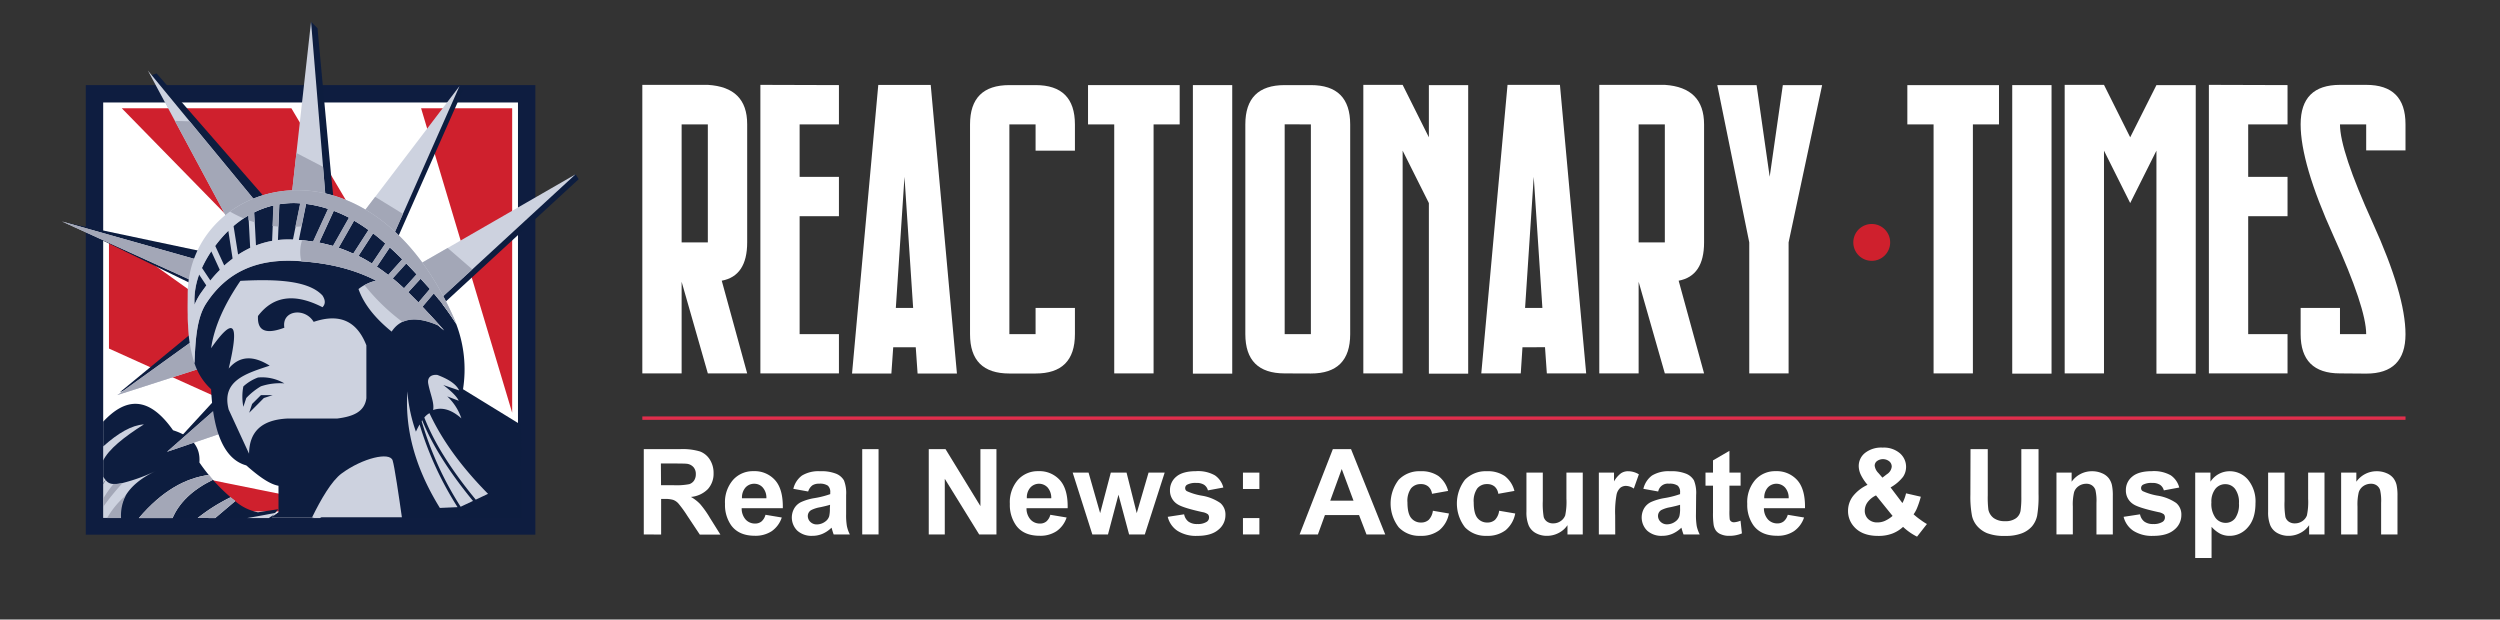 <svg xmlns="http://www.w3.org/2000/svg" viewBox="0 0 736.47 182.51">
  <rect x="0" y="0" width="736.47" height="182.51" fill="#333333" stroke="none"/>
  <circle cx="551.39" cy="71.41" r="5.43" fill="#cf202d"/>
  <rect width="736.47" height="182.51" fill="none"/>
  <g>
    <g>
      <rect x="25.27" y="25.07" width="132.44" height="132.44" fill="#0e1d40"/>
      <rect x="30.4" y="30.19" width="122.19" height="122.19" fill="#fff"/>
      <g>
        <polygon points="85.84 31.9 35.88 31.9 150.88 149.47 150.88 141.5 85.84 31.9" fill="#cf202d"/>
        <polygon points="138.38 150.68 147.35 150.68 32.1 68.57 32.1 102.68 138.38 150.68" fill="#cf202d"/>
        <polygon points="150.88 121.59 150.88 31.9 124.05 31.9 150.88 121.59" fill="#cf202d"/>
        <polygon points="32.1 135.32 32.1 150.68 108.1 150.68 32.1 135.32" fill="#cf202d"/>
      </g>
    </g>
    <g>
      <g>
        <path d="M153.68,152.61v-11a38.23,38.23,0,0,0-19.87,3.26c-4.43.16-8.32,1.34-11.21,4.31a48.49,48.49,0,0,0-30.85,3.43Z" transform="translate(0 0)" fill="#0d1d3f"/>
        <path d="M76,150.91a14.43,14.43,0,0,1-6.9-3.45,52.83,52.83,0,0,1-10.36-11.22c.36-4.66-2.33-7.78-7.76-9.49-7.24-10.27-14-9.61-20.58-2.53v28.39H80.06A19,19,0,0,1,82,150Z" transform="translate(0 0)" fill="#0d1d3f"/>
      </g>
      <g>
        <polygon points="170.48 52.78 140.07 80.77 128.76 91.18 68.55 125.31 49.19 133.1 64.56 116.39 60.4 106.08 35.34 115.52 56.44 98.16 57.43 84.09 19.52 65.61 59.46 74.05 68.22 66.38 52.45 37.03 44.49 22.2 46.13 21.62 78.7 58.97 86.92 58.41 88.25 46.49 91.63 6.4 93.54 8.32 97.5 51.23 98.4 59.79 107.3 64.87 111.46 59.41 135.38 25.34 136.31 26.76 119.64 64.43 116.63 71.23 123.68 79.72 132.81 74.47 169.55 51.35 170.48 52.78" fill="#0d1d3f"/>
        <polygon points="169.55 51.35 139.14 79.35 127.83 89.76 68.54 126.51 49.19 133.1 65.25 118.98 60.34 108.09 34.56 116.39 56.62 100.5 56.5 82.67 18.27 65.25 58.3 76.56 67.28 64.96 51.52 35.61 43.56 20.78 55.87 35.74 75.68 59.78 85.99 56.99 87.32 45.07 91.63 6.4 95.17 49.15 95.94 58.54 106.36 63.45 110.53 57.99 135.38 25.34 118.7 63.01 115.69 69.81 122.75 78.29 131.87 73.05 169.55 51.35" fill="#cdd2df"/>
        <polygon points="139.14 79.35 127.83 89.76 68.54 126.51 49.19 133.1 65.25 118.98 60.34 108.09 34.56 116.39 56.62 100.5 56.5 82.67 18.27 65.25 58.3 76.56 67.28 64.96 51.52 35.61 55.87 35.74 75.68 59.78 85.99 56.99 87.32 45.07 95.17 49.15 95.94 58.54 106.36 63.45 110.53 57.99 118.7 63.01 115.69 69.81 122.75 78.29 131.87 73.05 139.14 79.35" fill="#a3a7b7"/>
        <path d="M60.75,89.36c-2.85,4.35-3.18,11-3.46,17.62a17.82,17.82,0,0,0,4.9,7.68c.68,14.47,4.74,20.89,10.36,22.44,3.42,3,6.7,5.5,9.49,6v7.77l-2,1.47h72.52c-.21-6.48,1.93-20.13.64-27.36l-16.8-10.32a37.52,37.52,0,0,0-2-19.2,79.17,79.17,0,0,0-7.6-10.15C116,73.24,105.15,61.72,89.52,60c-9.9-1.12-19.73,3.32-26.78,13.3-4.66,6.59-5.65,12.07-5.41,16.5A20.14,20.14,0,0,1,59,86.57c6.67-9.84,15.43-16.53,27.16-16,22.26,1,33.34,14.34,44.68,26.79C118.74,87.26,109.68,78,87.19,76.85,75.78,76.29,66.91,79.94,60.75,89.36Z" transform="translate(0 0)" fill="#0d1d3f"/>
        <path d="M92.4,94.82c-2.59-4.32-9.5-3.45-8.63,1.72-6.91,2.59-7.92-.36-7.77-3.45C80.61,87,87,86.41,95,90.5c.8-.8,1-1.89,0-3.45-4-4.34-13.24-4.91-24.18-4.31-4.67,6.85-7.69,13.4-8.63,19.84,6.39-9.1,8.58-8.19,5.18,6,3.38-4,7.51-3.74,12.08-.86-7,2.32-14.3,4.43-12.08,12.94l6,13c.08-6,3.15-9.93,11.22-10.36H99.3c4.37-.56,8.07-1.77,8.63-6V101.72C105.32,95.06,100.56,92.06,92.4,94.82ZM77.73,117.25,76,119l-2.59,2.59.86-2.59,2.59-2.59h3.45Zm-.87-3.45a19.63,19.63,0,0,0-4.31,3.45l-.86,2.59a15.53,15.53,0,0,1,0-6A13.09,13.09,0,0,1,76,111.21a13,13,0,0,1,7.77,1.73A17.78,17.78,0,0,0,76.86,113.8Z" transform="translate(0 0)" fill="#cdd2df"/>
        <path d="M124.46,90.36l3.35-3.94a84.4,84.4,0,0,1,6.63,9c-.2-.5-.41-1-.63-1.51C108.79,37,56,52.54,55.29,86.19c0,2.21-.07,4.39,0,6.53a28.73,28.73,0,0,0,.11,3.07A41,41,0,0,0,57.29,107c.28-6.61.61-13.27,3.46-17.62,6.16-9.42,15-13.07,26.44-12.51,10.09.51,17.47,2.65,23.64,5.78a13,13,0,0,0-5.22,2.5c1.59,4.53,5,8.68,9.76,12.54,2.46-3.69,6.59-4.94,13.71-1.83h0l1.81,1.51C128.76,95,126.64,92.66,124.46,90.36Zm2.2-5.25-3.39,4-3-3,3.65-4C124.84,83.09,125.75,84.1,126.66,85.11Zm-3.91-4.29L119,84.93c-1.07-1-2.18-2-3.31-2.9l4-4.42Q121.24,79.19,122.75,80.82Zm-4.25-4.45L114.35,81c-1.08-.83-2.19-1.64-3.33-2.4l3.81-5.69C116.07,74,117.29,75.16,118.5,76.37ZM59,86.57a19.58,19.58,0,0,0-1.71,3.19,22.26,22.26,0,0,1,1.35-8.89l2.15,3.23C60.22,84.9,59.62,85.72,59,86.57Zm3-3.9-2.49-3.74a33.86,33.86,0,0,1,2.74-4.88l2.53,5.52A28,28,0,0,0,62,82.67Zm4.1-4.38-2.69-5.85A36.16,36.16,0,0,1,67.26,68l1.27,8.25a27.64,27.64,0,0,0-2.48,2Zm4.06-3.19L68.8,66.58a30.7,30.7,0,0,1,4.39-3.13l.51,9.6a29.67,29.67,0,0,0-3.59,2Zm10-4.13a26.24,26.24,0,0,0-4.75,1.35l-.52-9.77a26.24,26.24,0,0,1,5.7-2.06Zm6.14-.4h-.1a29.66,29.66,0,0,0-4.32.14l.43-10.56a25.42,25.42,0,0,1,6.16-.26Zm1.74.11L90.2,60.05a35.14,35.14,0,0,1,6.48,1.47l-4.44,9.65c-1.35-.17-2.76-.38-4.24-.49Zm6,.8,4.31-9.38a38.36,38.36,0,0,1,4.49,2l-4.73,8.35c-1.35-.35-2.7-.69-4.11-1ZM99.75,73l4.56-8q2.19,1.27,4.24,2.76l-4.52,7A44.22,44.22,0,0,0,99.75,73Zm5.86,2.41,4.33-6.67q1.83,1.41,3.59,3l-4,5.93A32,32,0,0,0,105.61,75.41Z" transform="translate(0 0)" fill="#cdd2df"/>
        <g>
          <path d="M140.15,147.19l3.62-1.71c-7.18-7.28-13.2-15.08-17.25-23.76A4.81,4.81,0,0,0,125,123C127.89,130.41,132.88,138.35,140.15,147.19Z" transform="translate(0 0)" fill="#cdd2df"/>
          <path d="M124.37,123.8l-.16.25a97.53,97.53,0,0,0,11.49,25.23l3.64-1.71C132.24,138.92,127.32,131.1,124.37,123.8Z" transform="translate(0 0)" fill="#cdd2df"/>
          <path d="M123.61,125.05c-.38.66-.74,1.37-1.09,2.11A46.37,46.37,0,0,1,120,115.29c-.68,10.53,1.84,21.81,9.58,34.34l5.21-.23A97.69,97.69,0,0,1,123.61,125.05Z" transform="translate(0 0)" fill="#cdd2df"/>
        </g>
        <path d="M127.59,120.79c2.85-1,5.62.06,8.33,2.46a15.68,15.68,0,0,0-4.17-6.48l3.39,1.29c-.6-1.32-2.29-2.91-4.56-4.64l4.68,1.59c-.83-1.83-3.11-3.31-6.42-4.56-1.87-.18-3,.76-2.69,2.55C126.73,116.09,128,118.65,127.59,120.79Z" transform="translate(0 0)" fill="#cdd2df"/>
        <path d="M130.61,97.06c-2-2.24-4.06-4.5-6.15-6.7l3.35-3.94a84.4,84.4,0,0,1,6.63,9c-.2-.5-.41-1-.63-1.51C116.26,54,85.08,49.73,67.76,62.33a35.53,35.53,0,0,0,4,2c.46-.3.91-.59,1.38-.86l.07,1.42c.58.2,1.17.39,1.76.57l-.15-2.89a26.24,26.24,0,0,1,5.7-2.06l-.25,6.06c.56.07,1.14.13,1.72.17l.27-6.58a25.42,25.42,0,0,1,6.16-.26L87,66.8c.59,0,1.18-.06,1.79-.12l1.35-6.61a35.14,35.14,0,0,1,6.48,1.47l-4.44,9.65c-1-.16-2.1-.29-3.19-.39a11.09,11.09,0,0,0-.21,6.2c9.28.64,16.2,2.72,22,5.68A15.31,15.31,0,0,0,107.38,84a60,60,0,0,0,11.21,10.85c2.46-1.14,5.82-1,10.45,1h0l1.48,1.23ZM94,71.48l4.31-9.38a38.36,38.36,0,0,1,4.49,2l-4.73,8.35C96.76,72.1,95.41,71.76,94,71.48ZM99.75,73l4.56-8q2.19,1.27,4.24,2.76l-4.52,7A44.22,44.22,0,0,0,99.75,73Zm9.81,4.62a41.26,41.26,0,0,0-4-2.21l4.33-6.67q1.83,1.41,3.59,3Zm1.46.93,3.81-5.69q1.86,1.69,3.67,3.51L114.35,81A39.88,39.88,0,0,0,111,78.55ZM115.7,82l4-4.42q1.53,1.58,3,3.21L119,84.93C117.94,83.93,116.83,83,115.7,82Zm4.57,4.08,3.65-4,2.74,3-3.39,4c-1-1-2-2-3-3Z" transform="translate(0 0)" fill="#a3a7b7"/>
        <path d="M118.39,152.38c-.85-6-2.18-15.06-2.73-16.76-.84-2.57-8.81-.71-15,3.84-3,2.19-6.18,7.75-8.71,12.92Z" transform="translate(0 0)" fill="#cdd2df"/>
      </g>
      <g>
        <path d="M79.21,152.61a16.87,16.87,0,0,1,1.54-1h0a14.26,14.26,0,0,1,1.28-.69l-.89.17q-4.32.84-8.37,1.53Z" transform="translate(0 0)" fill="#cdd2df"/>
        <path d="M63.39,152.61l5.91-5-.2-.17c-.39-.3-.78-.61-1.17-.94a52.48,52.48,0,0,0-9.69,6.1Z" transform="translate(0 0)" fill="#fff"/>
        <path d="M94.26,152.61c1.08-.76,2.28-1.54,3.6-2.33a52.39,52.39,0,0,0-6.07,2.33Z" transform="translate(0 0)" fill="#cdd2df"/>
        <path d="M40.91,152.61h9.92c1.93-4.44,5.71-8.27,11.9-11.28-.4-.46-.79-.93-1.19-1.42C54.72,140.83,47.85,144.47,40.91,152.61Z" transform="translate(0 0)" fill="#fff"/>
        <path d="M36.11,142.29a9.22,9.22,0,0,1-2.67.27,2.72,2.72,0,0,1-2.31-1.15l-.73,1.16v10h4.88a12.14,12.14,0,0,1,1.78-6.67c1.57-2.56,4.31-5,8.74-7.12A51.48,51.48,0,0,1,36.11,142.29Z" transform="translate(0 0)" fill="#cdd2df"/>
        <g>
          <path d="M30.4,142.34l.73-.93a5.13,5.13,0,0,1-.73-1Z" transform="translate(0 0)" fill="#cdd2df"/>
          <path d="M30.4,131.51v4.14c1.6-3.27,6.05-6.87,12-10.63C38.79,125.24,34.77,127.59,30.4,131.51Z" transform="translate(0 0)" fill="#cdd2df"/>
        </g>
      </g>
      <g>
        <path d="M63.39,152.61l5.91-5-.2-.17c-.39-.3-.78-.61-1.17-.94a52.48,52.48,0,0,0-9.69,6.1Z" transform="translate(0 0)" fill="#a3a7b7"/>
        <path d="M50.83,152.61c1.93-4.44,5.71-8.27,11.9-11.28-.4-.46-.79-.93-1.19-1.42-6.82.92-13.69,4.56-20.63,12.7Z" transform="translate(0 0)" fill="#a3a7b7"/>
        <path d="M31.55,152.61h4.11a13.06,13.06,0,0,1,1.4-6.67A25.82,25.82,0,0,0,31.55,152.61Z" transform="translate(0 0)" fill="#a3a7b7"/>
        <path d="M30.4,149.31a70.88,70.88,0,0,1,5.71-7,9.22,9.22,0,0,1-2.67.27,33,33,0,0,0-3,4.23Z" transform="translate(0 0)" fill="#a3a7b7"/>
      </g>
    </g>
  </g>
  <g>
    <path d="M200.8,83v27H189.22V25h19.3q11.6.69,11.59,11.58V71.41q0,9.89-7.49,11.28L220.11,110H208.52Zm0-46.35V71.41h7.72V36.65Z" transform="translate(0 0)" fill="#fff"/>
    <path d="M247.14,25.07V36.65H235.56V52.1h11.58V63.69H235.56V98.44h11.58V110H224V25Z" transform="translate(0 0)" fill="#fff"/>
    <path d="M263.13,102.31l-.54,7.72H251l7.73-85h15.45l7.72,85H270.31l-.54-7.72ZM269,90.72,266.45,52.1,263.9,90.72Z" transform="translate(0 0)" fill="#fff"/>
    <path d="M305.07,98.44V90.72h11.59v7.72q0,11.6-11.59,11.59h-7.72q-11.6,0-11.59-11.59V36.65q0-11.58,11.59-11.58h7.72q11.58,0,11.59,11.58v7.73H305.07V36.65h-7.72V98.44Z" transform="translate(0 0)" fill="#fff"/>
    <path d="M339.83,36.65V110H328.24V36.65h-7.72V25.07h27V36.65Z" transform="translate(0 0)" fill="#fff"/>
    <path d="M363,25.07v85H351.41v-85Z" transform="translate(0 0)" fill="#fff"/>
    <path d="M378.45,110q-11.59,0-11.59-11.59V36.65q0-11.58,11.59-11.58h7.72q11.58,0,11.58,11.58V98.44q0,11.6-11.58,11.59Zm0-73.38V98.44h7.72V36.65Z" transform="translate(0 0)" fill="#fff"/>
    <path d="M413.2,44.38V110H401.62V25H413.2l7.73,15.45V25.07h11.58v85H420.93V59.82Z" transform="translate(0 0)" fill="#fff"/>
    <path d="M448.5,102.31,448,110H436.37l7.73-85h15.44l7.73,85H455.68l-.54-7.72Zm5.87-11.59L451.82,52.1l-2.55,38.62Z" transform="translate(0 0)" fill="#fff"/>
    <path d="M482.72,83v27H471.13V25h19.31Q502,25.77,502,36.65V71.41q0,9.89-7.49,11.28L502,110H490.44Zm0-46.35V71.41h7.72V36.65Z" transform="translate(0 0)" fill="#fff"/>
    <path d="M515.31,71.41l-9.42-46.34h11.58l3.86,27,3.87-27h11.58L526.9,71.41V110H515.31Z" transform="translate(0 0)" fill="#fff"/>
    <path d="M581.19,36.65V110H569.61V36.65h-7.73V25.07h27V36.65Z" transform="translate(0 0)" fill="#fff"/>
    <path d="M604.36,25.07v85H592.78v-85Z" transform="translate(0 0)" fill="#fff"/>
    <path d="M635.26,25.07h11.58v85H635.26V44.38l-7.73,15.44-7.72-15.44V110H608.23V25h11.58l7.72,15.45Z" transform="translate(0 0)" fill="#fff"/>
    <path d="M673.88,25.07V36.65H662.29V52.1h11.59V63.69H662.29V98.44h11.59V110H650.71V25Z" transform="translate(0 0)" fill="#fff"/>
    <path d="M689.33,110q-11.6,0-11.59-11.59V90.72h11.59v7.72h7.72q0-7.71-9.66-29t-9.65-32.83Q677.74,25,689.33,25h7.72q11.58,0,11.58,11.58v7.73H697.05V36.65h-7.72q0,7.73,9.65,29t9.65,32.82q0,11.6-11.58,11.59Z" transform="translate(0 0)" fill="#fff"/>
  </g>
  <rect x="189.22" y="122.68" width="519.42" height="1" fill="#e02e4c"/>
  <g>
    <path d="M189.65,157.44V132.31h10.68a17.84,17.84,0,0,1,5.86.68,5.84,5.84,0,0,1,2.92,2.4,7.25,7.25,0,0,1,1.1,4,6.74,6.74,0,0,1-1.67,4.68,8,8,0,0,1-5,2.32,11.61,11.61,0,0,1,2.72,2.11,28.39,28.39,0,0,1,2.89,4.08l3.07,4.9h-6.07L202.51,152a34.62,34.62,0,0,0-2.67-3.69,3.85,3.85,0,0,0-1.53-1.05,8.43,8.43,0,0,0-2.55-.28h-1v10.49Zm5.08-14.5h3.75a19.89,19.89,0,0,0,4.56-.31,2.74,2.74,0,0,0,1.42-1.06,3.31,3.31,0,0,0,.52-1.89,3,3,0,0,0-.68-2.05,3.06,3.06,0,0,0-1.91-1c-.41-.06-1.65-.09-3.7-.09h-4Z" transform="translate(0 0)" fill="#fff"/>
    <path d="M225.5,151.65l4.8.8a7.91,7.91,0,0,1-2.92,4,8.68,8.68,0,0,1-5,1.38q-4.75,0-7-3.1a10.41,10.41,0,0,1-1.8-6.28,10,10,0,0,1,2.37-7.08,7.82,7.82,0,0,1,6-2.57,8.06,8.06,0,0,1,6.41,2.69c1.57,1.78,2.31,4.52,2.25,8.22H218.49a4.88,4.88,0,0,0,1.16,3.33,3.67,3.67,0,0,0,2.78,1.19,2.9,2.9,0,0,0,1.9-.62A3.81,3.81,0,0,0,225.5,151.65Zm.27-4.87a4.56,4.56,0,0,0-1.08-3.18,3.28,3.28,0,0,0-2.5-1.09,3.38,3.38,0,0,0-2.61,1.15,4.47,4.47,0,0,0-1,3.12Z" transform="translate(0 0)" fill="#fff"/>
    <path d="M238.08,144.79l-4.37-.79a6.8,6.8,0,0,1,2.54-3.91,9.38,9.38,0,0,1,5.35-1.27,11.57,11.57,0,0,1,4.8.77,4.74,4.74,0,0,1,2.22,1.93,10.2,10.2,0,0,1,.64,4.31v5.63a19.09,19.09,0,0,0,.23,3.54,10,10,0,0,0,.86,2.44h-4.76c-.13-.32-.28-.79-.46-1.42q-.07-.28-.18-.57a8.66,8.66,0,0,1-2.64,1.8,7.55,7.55,0,0,1-3,.6,6.23,6.23,0,0,1-4.43-1.52,5.44,5.44,0,0,1-.88-6.61,4.69,4.69,0,0,1,2.07-1.85,15.48,15.48,0,0,1,3.83-1.13,26.09,26.09,0,0,0,4.68-1.18v-.48a2.47,2.47,0,0,0-.69-2,4.15,4.15,0,0,0-2.59-.59,3.51,3.51,0,0,0-2,.5A3.61,3.61,0,0,0,238.08,144.79Zm6.45,3.91c-.62.2-1.6.45-2.93.73a9.08,9.08,0,0,0-2.63.84,2,2,0,0,0-1,1.73,2.37,2.37,0,0,0,.75,1.75,2.68,2.68,0,0,0,1.92.74,4.17,4.17,0,0,0,2.49-.86,3,3,0,0,0,1.15-1.59,9.74,9.74,0,0,0,.19-2.35Z" transform="translate(0 0)" fill="#fff"/>
    <path d="M254,157.44V132.31h4.81v25.13Z" transform="translate(0 0)" fill="#fff"/>
    <path d="M273.6,157.44V132.31h4.94l10.28,16.78V132.31h4.72v25.13h-5.09l-10.13-16.39v16.39Z" transform="translate(0 0)" fill="#fff"/>
    <path d="M309.41,151.65l4.8.8a7.87,7.87,0,0,1-2.92,4,8.58,8.58,0,0,1-5,1.38c-3.16,0-5.51-1-7-3.1a10.41,10.41,0,0,1-1.8-6.28,10,10,0,0,1,2.37-7.08,7.82,7.82,0,0,1,6-2.57,8.06,8.06,0,0,1,6.41,2.69q2.36,2.67,2.25,8.22H302.4a4.87,4.87,0,0,0,1.17,3.33,3.65,3.65,0,0,0,2.77,1.19,2.87,2.87,0,0,0,1.91-.62A3.79,3.79,0,0,0,309.41,151.65Zm.28-4.87a4.66,4.66,0,0,0-1.08-3.18,3.47,3.47,0,0,0-4.91-.15l-.2.21a4.41,4.41,0,0,0-1,3.12Z" transform="translate(0 0)" fill="#fff"/>
    <path d="M321.79,157.44,316,139.23h4.68l3.41,11.94,3.14-11.94h4.64l3,11.94,3.48-11.94h4.75l-5.85,18.21h-4.63l-3.13-11.71-3.09,11.71Z" transform="translate(0 0)" fill="#fff"/>
    <path d="M344,152.25l4.83-.74a3.55,3.55,0,0,0,1.25,2.13,4.19,4.19,0,0,0,2.64.73,4.78,4.78,0,0,0,2.81-.68,1.51,1.51,0,0,0,.64-1.29,1.27,1.27,0,0,0-.35-.91,3.75,3.75,0,0,0-1.61-.63c-3.88-.86-6.35-1.64-7.39-2.35a4.7,4.7,0,0,1-2.16-4.1,5.08,5.08,0,0,1,1.87-4c1.25-1.07,3.19-1.6,5.8-1.61a10.13,10.13,0,0,1,5.55,1.22,6.15,6.15,0,0,1,2.5,3.6l-4.54.84a2.81,2.81,0,0,0-1.1-1.63,4,4,0,0,0-2.33-.56,5.21,5.21,0,0,0-2.72.53,1.13,1.13,0,0,0-.55,1,1,1,0,0,0,.48.88,17.7,17.7,0,0,0,4.5,1.35,13.39,13.39,0,0,1,5.37,2.15,4.44,4.44,0,0,1,1.51,3.58,5.47,5.47,0,0,1-2.09,4.3c-1.39,1.2-3.46,1.8-6.19,1.8a10.18,10.18,0,0,1-5.89-1.51A6.92,6.92,0,0,1,344,152.25Z" transform="translate(0 0)" fill="#fff"/>
    <path d="M366.16,144.05v-4.82H371v4.82Zm0,13.39v-4.82H371v4.82Z" transform="translate(0 0)" fill="#fff"/>
    <path d="M408.07,157.44h-5.52l-2.19-5.71H390.31l-2.07,5.71h-5.39l9.79-25.13H398Zm-9.34-9.94-3.47-9.33-3.39,9.33Z" transform="translate(0 0)" fill="#fff"/>
    <path d="M426.6,144.62l-4.75.85a3.42,3.42,0,0,0-1.09-2.14,3.24,3.24,0,0,0-2.2-.72,3.61,3.61,0,0,0-2.87,1.24,6.33,6.33,0,0,0-1.07,4.16c0,2.16.36,3.69,1.09,4.58a3.59,3.59,0,0,0,2.92,1.34,3.27,3.27,0,0,0,2.24-.78,4.69,4.69,0,0,0,1.24-2.69l4.73.81a8.35,8.35,0,0,1-2.83,4.92,8.71,8.71,0,0,1-5.6,1.66,8.31,8.31,0,0,1-6.37-2.52,11.47,11.47,0,0,1,0-14,8.43,8.43,0,0,1,6.44-2.51,8.78,8.78,0,0,1,5.29,1.43A8,8,0,0,1,426.6,144.62Z" transform="translate(0 0)" fill="#fff"/>
    <path d="M446.13,144.62l-4.75.85a3.42,3.42,0,0,0-1.09-2.14,3.3,3.3,0,0,0-2.2-.72,3.63,3.63,0,0,0-2.88,1.24,6.44,6.44,0,0,0-1.07,4.16c0,2.16.37,3.69,1.09,4.58a3.61,3.61,0,0,0,2.93,1.34,3.27,3.27,0,0,0,2.24-.78,4.68,4.68,0,0,0,1.23-2.69l4.74.81a8.48,8.48,0,0,1-2.83,4.92,8.74,8.74,0,0,1-5.61,1.66,8.36,8.36,0,0,1-6.37-2.52,11.49,11.49,0,0,1,0-14,8.5,8.5,0,0,1,6.45-2.51,8.78,8.78,0,0,1,5.29,1.43A8,8,0,0,1,446.13,144.62Z" transform="translate(0 0)" fill="#fff"/>
    <path d="M461.76,157.44v-2.73a6.89,6.89,0,0,1-2.61,2.3,7.39,7.39,0,0,1-3.42.84,6.77,6.77,0,0,1-3.3-.8,4.77,4.77,0,0,1-2.1-2.27,9.93,9.93,0,0,1-.66-4V139.23h4.82v8.37a23.2,23.2,0,0,0,.27,4.71,2.56,2.56,0,0,0,1,1.37,3,3,0,0,0,1.78.5,3.79,3.79,0,0,0,2.21-.67,3.52,3.52,0,0,0,1.34-1.68,19.34,19.34,0,0,0,.36-4.92v-7.68h4.81v18.21Z" transform="translate(0 0)" fill="#fff"/>
    <path d="M475.83,157.44H471V139.23h4.47v2.59a7.74,7.74,0,0,1,2.07-2.41,3.73,3.73,0,0,1,2.08-.59,6.11,6.11,0,0,1,3.17.91l-1.49,4.2a4.28,4.28,0,0,0-2.26-.79,2.67,2.67,0,0,0-1.72.56,3.82,3.82,0,0,0-1.1,2,28.43,28.43,0,0,0-.41,6.11Z" transform="translate(0 0)" fill="#fff"/>
    <path d="M488.49,144.79l-4.37-.79a6.82,6.82,0,0,1,2.53-3.91,9.38,9.38,0,0,1,5.35-1.27,11.41,11.41,0,0,1,4.8.77,4.74,4.74,0,0,1,2.22,1.93,9.89,9.89,0,0,1,.64,4.31l-.05,5.63a20,20,0,0,0,.23,3.54,10.6,10.6,0,0,0,.87,2.44h-4.77c-.12-.32-.28-.79-.46-1.42-.08-.29-.14-.48-.17-.57a8.66,8.66,0,0,1-2.64,1.8,7.55,7.55,0,0,1-3,.6,6.23,6.23,0,0,1-4.43-1.52,5.46,5.46,0,0,1-.89-6.61,4.76,4.76,0,0,1,2.07-1.85,16.38,16.38,0,0,1,3.83-1.13,26.09,26.09,0,0,0,4.68-1.18v-.48a2.5,2.5,0,0,0-.68-2,4.15,4.15,0,0,0-2.59-.59,2.87,2.87,0,0,0-3.17,2.28Zm6.44,3.91c-.62.2-1.59.45-2.93.73a9,9,0,0,0-2.62.84,2,2,0,0,0-.95,1.7,2.38,2.38,0,0,0,.76,1.75,2.64,2.64,0,0,0,1.92.74,4.12,4.12,0,0,0,2.48-.86,3,3,0,0,0,1.15-1.59,9.26,9.26,0,0,0,.19-2.35Z" transform="translate(0 0)" fill="#fff"/>
    <path d="M512.76,139.23v3.84h-3.29v7.34a18.78,18.78,0,0,0,.09,2.6,1.11,1.11,0,0,0,.43.61,1.34,1.34,0,0,0,.82.24,6.13,6.13,0,0,0,1.93-.47l.41,3.74a9.52,9.52,0,0,1-3.8.72,5.74,5.74,0,0,1-2.35-.44,3.31,3.31,0,0,1-1.53-1.13,4.31,4.31,0,0,1-.68-1.87,22.71,22.71,0,0,1-.16-3.4v-7.94h-2.21v-3.84h2.21v-3.61l4.84-2.81v6.42Z" transform="translate(0 0)" fill="#fff"/>
    <path d="M526.65,151.65l4.8.8a7.89,7.89,0,0,1-2.93,4,8.51,8.51,0,0,1-5,1.38q-4.75,0-7-3.1a10.41,10.41,0,0,1-1.8-6.28,10,10,0,0,1,2.36-7.08,7.82,7.82,0,0,1,6-2.57,8.12,8.12,0,0,1,6.41,2.69q2.34,2.67,2.24,8.22h-12.1A4.89,4.89,0,0,0,520.8,153a3.67,3.67,0,0,0,2.78,1.19,2.9,2.9,0,0,0,1.9-.62A3.81,3.81,0,0,0,526.65,151.65Zm.27-4.87a4.56,4.56,0,0,0-1.08-3.18,3.47,3.47,0,0,0-4.91-.15l-.2.21a4.47,4.47,0,0,0-1,3.12Z" transform="translate(0 0)" fill="#fff"/>
    <path d="M567.65,154.37l-2.91,3.72a17.06,17.06,0,0,1-4.12-2.88,9.88,9.88,0,0,1-3.24,2,11.34,11.34,0,0,1-4.08.66q-4.69,0-7.06-2.64a6.84,6.84,0,0,1-1.83-4.7,7.11,7.11,0,0,1,1.44-4.35,11.84,11.84,0,0,1,4.3-3.35,13.73,13.73,0,0,1-1.94-2.9,6.14,6.14,0,0,1-.65-2.62,4.9,4.9,0,0,1,1.83-3.86,7.67,7.67,0,0,1,5.2-1.59,7.28,7.28,0,0,1,5.09,1.66,5.29,5.29,0,0,1,1.83,4.07,5.22,5.22,0,0,1-.9,2.89,12.34,12.34,0,0,1-3.67,3.11l3.49,4.61a11.67,11.67,0,0,0,1.07-2.87l4.35,1a26.81,26.81,0,0,1-1.13,3.38,8.8,8.8,0,0,1-1,1.8,20.63,20.63,0,0,0,2.08,1.65A15.88,15.88,0,0,0,567.65,154.37Zm-15-8.43a6.53,6.53,0,0,0-2.48,2,4.23,4.23,0,0,0-.83,2.42,3.36,3.36,0,0,0,1,2.54,3.75,3.75,0,0,0,2.74,1,5.37,5.37,0,0,0,2.17-.45,9.27,9.27,0,0,0,2.28-1.47Zm1.89-5.23,1.3-1a3,3,0,0,0,1.44-2.21,2,2,0,0,0-.69-1.57,3,3,0,0,0-3.68-.08,1.69,1.69,0,0,0-.65,1.33,3.68,3.68,0,0,0,1.09,2.16Z" transform="translate(0 0)" fill="#fff"/>
    <path d="M580.49,132.31h5.08v13.61a29.46,29.46,0,0,0,.18,4.2,4.15,4.15,0,0,0,1.55,2.48,5.43,5.43,0,0,0,3.36.93,5.13,5.13,0,0,0,3.25-.88,3.47,3.47,0,0,0,1.32-2.17,27.72,27.72,0,0,0,.23-4.27v-13.9h5.07v13.2a34.15,34.15,0,0,1-.41,6.39,7.21,7.21,0,0,1-1.52,3.16,7.66,7.66,0,0,1-3,2.05,13,13,0,0,1-4.83.76,13.91,13.91,0,0,1-5.46-.83,7.94,7.94,0,0,1-2.94-2.16,7,7,0,0,1-1.42-2.79,30.3,30.3,0,0,1-.5-6.38Z" transform="translate(0 0)" fill="#fff"/>
    <path d="M622.41,157.44h-4.82v-9.29a14,14,0,0,0-.31-3.82,2.73,2.73,0,0,0-1-1.34,2.83,2.83,0,0,0-1.67-.48,3.92,3.92,0,0,0-2.25.68A3.47,3.47,0,0,0,611,145a15.47,15.47,0,0,0-.37,4.18v8.25h-4.82v-18.2h4.47v2.68a7.29,7.29,0,0,1,6-3.09,7.15,7.15,0,0,1,2.92.58,4.92,4.92,0,0,1,2,1.46,5.33,5.33,0,0,1,.94,2,14.68,14.68,0,0,1,.27,3.24Z" transform="translate(0 0)" fill="#fff"/>
    <path d="M625.59,152.25l4.84-.74a3.47,3.47,0,0,0,1.25,2.13,4.19,4.19,0,0,0,2.64.73,4.8,4.8,0,0,0,2.81-.68,1.53,1.53,0,0,0,.63-1.29,1.28,1.28,0,0,0-.34-.91,3.75,3.75,0,0,0-1.61-.63c-3.89-.86-6.36-1.64-7.39-2.35a4.7,4.7,0,0,1-2.16-4.1,5,5,0,0,1,1.87-4c1.25-1.07,3.18-1.6,5.79-1.61a10.16,10.16,0,0,1,5.56,1.22,6.26,6.26,0,0,1,2.5,3.6l-4.54.84a2.82,2.82,0,0,0-1.11-1.63,4,4,0,0,0-2.32-.56,5.27,5.27,0,0,0-2.73.53,1.12,1.12,0,0,0-.54,1,1,1,0,0,0,.48.88,17.7,17.7,0,0,0,4.5,1.35,13.45,13.45,0,0,1,5.37,2.15,4.44,4.44,0,0,1,1.51,3.58,5.47,5.47,0,0,1-2.09,4.3q-2.1,1.8-6.19,1.8a10.18,10.18,0,0,1-5.89-1.51A7,7,0,0,1,625.59,152.25Z" transform="translate(0 0)" fill="#fff"/>
    <path d="M646.68,139.23h4.49v2.68a6.73,6.73,0,0,1,5.68-3.09,7,7,0,0,1,5.38,2.49,10.08,10.08,0,0,1,2.21,6.92c0,3.05-.74,5.42-2.23,7.09a7,7,0,0,1-5.4,2.53,6.14,6.14,0,0,1-2.73-.6,9,9,0,0,1-2.58-2.06v9.18h-4.82Zm4.77,8.8a7,7,0,0,0,1.21,4.53,3.71,3.71,0,0,0,3,1.47,3.5,3.5,0,0,0,2.79-1.35,7,7,0,0,0,1.12-4.41,6.61,6.61,0,0,0-1.15-4.25,3.56,3.56,0,0,0-2.85-1.39,3.7,3.7,0,0,0-2.93,1.36,6.06,6.06,0,0,0-1.19,4Z" transform="translate(0 0)" fill="#fff"/>
    <path d="M680.24,157.44v-2.73a6.89,6.89,0,0,1-2.61,2.3,7.39,7.39,0,0,1-3.42.84,6.73,6.73,0,0,1-3.29-.8,4.75,4.75,0,0,1-2.11-2.27,10.31,10.31,0,0,1-.65-4V139.23H673v8.37a23.23,23.23,0,0,0,.26,4.71,2.56,2.56,0,0,0,1,1.37,3,3,0,0,0,1.78.5,3.79,3.79,0,0,0,2.21-.67,3.47,3.47,0,0,0,1.34-1.68,19.34,19.34,0,0,0,.36-4.92v-7.68h4.82v18.21Z" transform="translate(0 0)" fill="#fff"/>
    <path d="M706.27,157.44h-4.82v-9.29a14,14,0,0,0-.31-3.82,2.67,2.67,0,0,0-1-1.34,2.83,2.83,0,0,0-1.67-.48,3.92,3.92,0,0,0-2.25.68,3.54,3.54,0,0,0-1.36,1.82,15.47,15.47,0,0,0-.37,4.18v8.25h-4.82V139.23h4.48v2.68a7.29,7.29,0,0,1,6-3.09,7.1,7.1,0,0,1,2.91.58,4.92,4.92,0,0,1,2,1.46,5.33,5.33,0,0,1,.94,2,14.68,14.68,0,0,1,.27,3.24Z" transform="translate(0 0)" fill="#fff"/>
  </g>
</svg>
